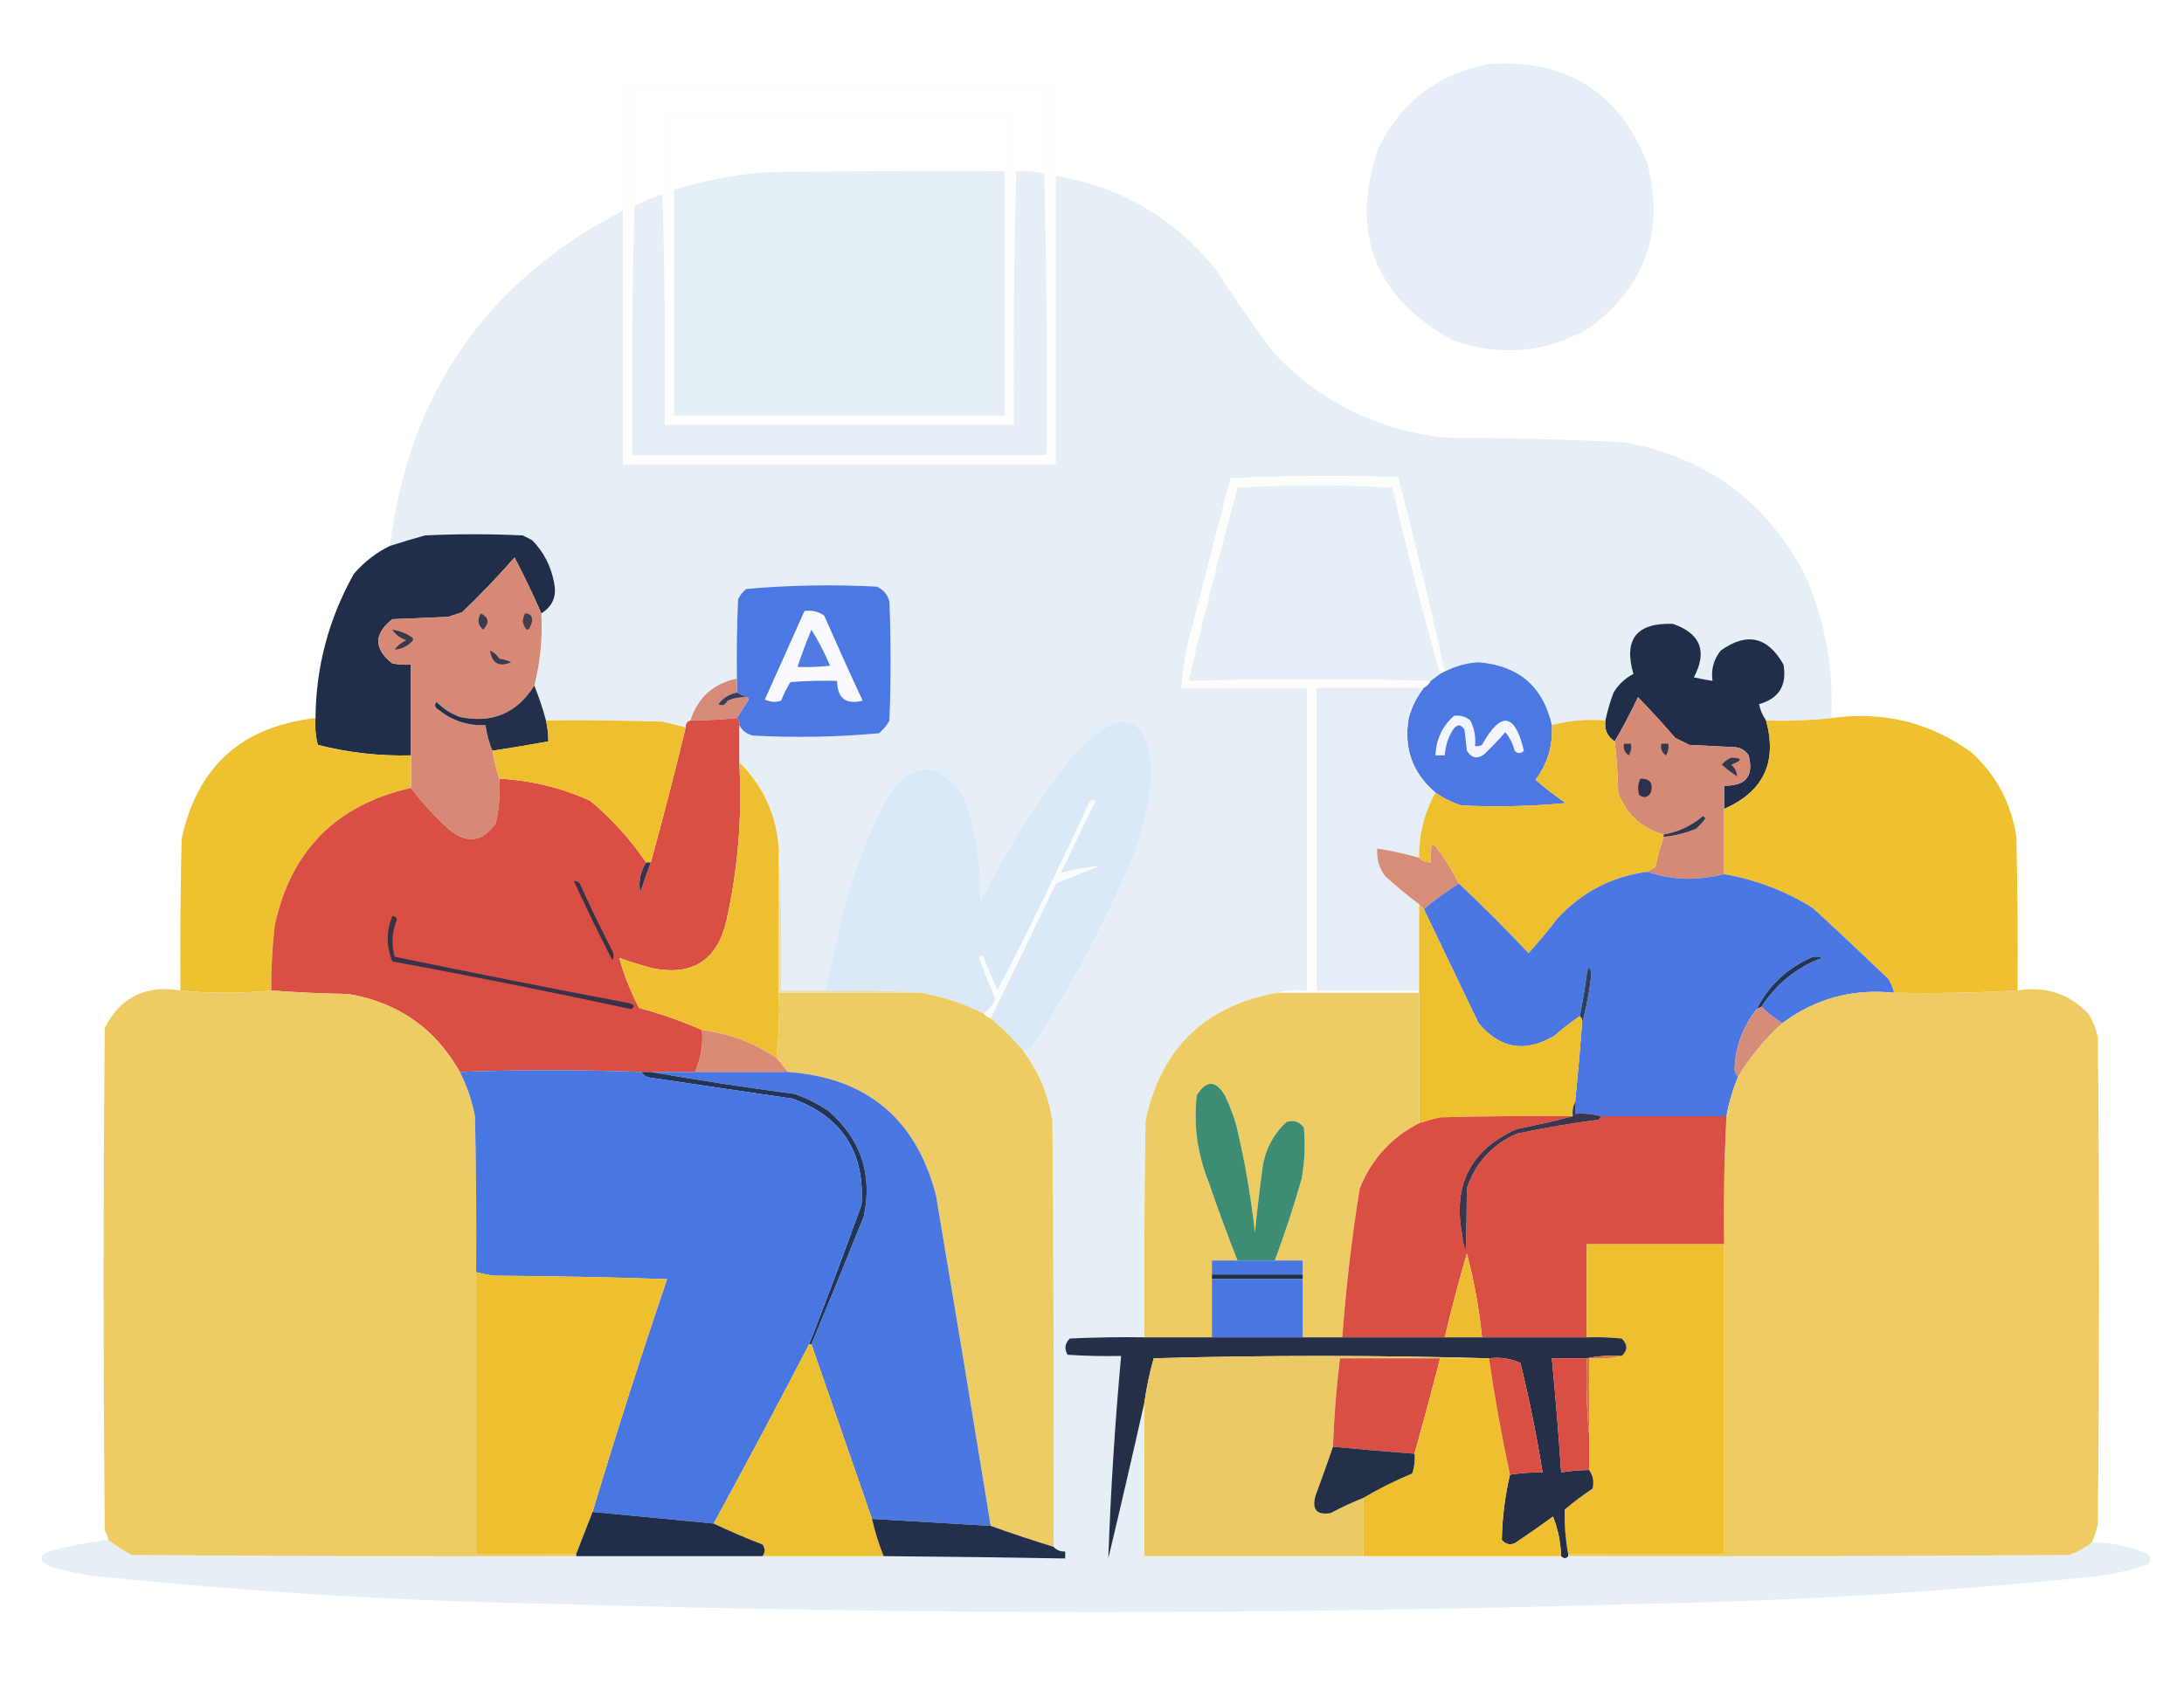 <?xml version="1.0" encoding="UTF-8"?>
<!DOCTYPE svg PUBLIC "-//W3C//DTD SVG 1.1//EN" "http://www.w3.org/Graphics/SVG/1.1/DTD/svg11.dtd">
<svg xmlns="http://www.w3.org/2000/svg" version="1.1" width="938px" height="732px" style="shape-rendering:geometricPrecision; text-rendering:geometricPrecision; image-rendering:optimizeQuality; fill-rule:evenodd; clip-rule:evenodd" xmlns:xlink="http://www.w3.org/1999/xlink">
<g><path style="opacity:0.981" fill="#e6eff7" d="M 639.5,27.5 C 672.685,25.241 695.352,39.408 707.5,70C 715.042,99.379 706.709,123.045 682.5,141C 663.669,151.692 644.002,153.358 623.5,146C 590.173,127.368 579.673,99.868 592,63.5C 601.909,43.634 617.742,31.634 639.5,27.5 Z"/></g>
<g><path style="opacity:0.967" fill="#fefefe" d="M 453.5,75.5 C 453.5,116.833 453.5,158.167 453.5,199.5C 391.5,199.5 329.5,199.5 267.5,199.5C 267.5,163.167 267.5,126.833 267.5,90.5C 267.5,72.5 267.5,54.5 267.5,36.5C 329.5,36.5 391.5,36.5 453.5,36.5C 453.5,49.5 453.5,62.5 453.5,75.5 Z M 448.5,74.5 C 444.6,73.57 440.6,73.237 436.5,73.5C 436.5,64.833 436.5,56.167 436.5,47.5C 385.833,47.5 335.167,47.5 284.5,47.5C 284.5,59.5 284.5,71.5 284.5,83.5C 280.338,84.776 276.338,86.443 272.5,88.5C 272.5,72.5 272.5,56.5 272.5,40.5C 331.167,40.5 389.833,40.5 448.5,40.5C 448.5,51.833 448.5,63.167 448.5,74.5 Z M 431.5,73.5 C 396.832,73.333 362.165,73.5 327.5,74C 314.577,75.285 301.91,77.785 289.5,81.5C 289.5,71.5 289.5,61.5 289.5,51.5C 336.833,51.5 384.167,51.5 431.5,51.5C 431.5,58.833 431.5,66.167 431.5,73.5 Z"/></g>
<g><path style="opacity:0.971" fill="#fefefe" d="M 436.5,73.5 C 435.502,109.663 435.168,145.996 435.5,182.5C 385.5,182.5 335.5,182.5 285.5,182.5C 285.832,149.329 285.498,116.329 284.5,83.5C 284.5,71.5 284.5,59.5 284.5,47.5C 335.167,47.5 385.833,47.5 436.5,47.5C 436.5,56.167 436.5,64.833 436.5,73.5 Z M 431.5,73.5 C 396.832,73.333 362.165,73.5 327.5,74C 314.577,75.285 301.91,77.785 289.5,81.5C 289.5,71.5 289.5,61.5 289.5,51.5C 336.833,51.5 384.167,51.5 431.5,51.5C 431.5,58.833 431.5,66.167 431.5,73.5 Z"/></g>
<g><path style="opacity:0.998" fill="#e5eff6" d="M 431.5,73.5 C 431.5,108.5 431.5,143.5 431.5,178.5C 384.167,178.5 336.833,178.5 289.5,178.5C 289.5,146.167 289.5,113.833 289.5,81.5C 301.91,77.785 314.577,75.285 327.5,74C 362.165,73.5 396.832,73.333 431.5,73.5 Z"/></g>
<g><path style="opacity:0.997" fill="#e6eff7" d="M 436.5,73.5 C 440.6,73.237 444.6,73.57 448.5,74.5C 449.499,114.663 449.832,154.997 449.5,195.5C 390.167,195.5 330.833,195.5 271.5,195.5C 271.168,159.663 271.502,123.996 272.5,88.5C 276.338,86.443 280.338,84.776 284.5,83.5C 285.498,116.329 285.832,149.329 285.5,182.5C 335.5,182.5 385.5,182.5 435.5,182.5C 435.168,145.996 435.502,109.663 436.5,73.5 Z"/></g>
<g><path style="opacity:0.992" fill="#e5eef6" d="M 453.5,75.5 C 481.423,80.285 504.256,93.618 522,115.5C 529.944,127.776 538.277,139.776 547,151.5C 566.933,172.55 591.433,184.716 620.5,188C 646.198,188.067 671.865,188.734 697.5,190C 732.549,196.267 758.382,215.101 775,246.5C 783.793,266.206 787.626,286.872 786.5,308.5C 777.25,309.472 767.917,309.805 758.5,309.5C 757.011,307.355 756.011,305.022 755.5,302.5C 764.041,300.105 767.541,294.439 766,285.5C 759.189,273.443 750.189,271.443 739,279.5C 735.979,283.29 734.812,287.623 735.5,292.5C 732.834,292.067 730.168,291.567 727.5,291C 733.402,279.809 730.402,272.142 718.5,268C 702.899,267.427 697.232,274.594 701.5,289.5C 697.957,291.365 695.124,294.032 693,297.5C 691.523,301.43 690.356,305.43 689.5,309.5C 681.427,308.868 673.76,309.535 666.5,311.5C 662.735,294.916 652.235,285.916 635,284.5C 629.854,284.827 625.021,286.161 620.5,288.5C 614.316,260.571 607.649,232.738 600.5,205C 576.493,204.167 552.493,204.334 528.5,205.5C 522.94,226.796 517.44,248.129 512,269.5C 509.54,278.007 508.04,286.673 507.5,295.5C 525.5,295.5 543.5,295.5 561.5,295.5C 561.5,338.833 561.5,382.167 561.5,425.5C 556.968,425.182 552.634,425.515 548.5,426.5C 517.386,432.113 498.552,450.447 492,481.5C 491.5,512.498 491.333,543.498 491.5,574.5C 480.828,574.333 470.161,574.5 459.5,575C 457.352,577.075 457.018,579.408 458.5,582C 466.159,582.5 473.826,582.666 481.5,582.5C 478.851,611.466 477.018,640.466 476,669.5C 481.355,647.09 486.521,624.757 491.5,602.5C 491.5,624.5 491.5,646.5 491.5,668.5C 522.833,668.5 554.167,668.5 585.5,668.5C 613.833,668.5 642.167,668.5 670.5,668.5C 671.652,669.625 672.652,669.625 673.5,668.5C 745.167,668.667 816.834,668.5 888.5,668C 892.229,666.745 895.562,664.912 898.5,662.5C 906.824,662.665 914.824,664.331 922.5,667.5C 923.747,669.006 923.747,670.506 922.5,672C 915.684,674.43 908.684,676.097 901.5,677C 836.015,683.824 770.348,687.824 704.5,689C 548.833,693.667 393.167,693.667 237.5,689C 171.652,687.824 105.985,683.824 40.5,677C 34.048,676.203 27.715,674.869 21.5,673C 16.087,670.111 16.42,667.778 22.5,666C 30.414,663.959 38.414,662.459 46.5,661.5C 49.569,663.881 52.903,666.048 56.5,668C 120.166,668.5 183.832,668.667 247.5,668.5C 274.167,668.5 300.833,668.5 327.5,668.5C 344.833,668.5 362.167,668.5 379.5,668.5C 405.502,668.709 431.502,669.043 457.5,669.5C 457.5,668.5 457.5,667.5 457.5,666.5C 455.447,666.598 453.78,665.931 452.5,664.5C 452.667,603.499 452.5,542.499 452,481.5C 450.279,470.402 446.112,460.402 439.5,451.5C 441.592,451.439 443.092,450.439 444,448.5C 460.336,423.499 474.336,397.166 486,369.5C 490.805,357.78 493.638,345.614 494.5,333C 494.57,327.684 493.737,322.517 492,317.5C 489.221,310.951 484.388,308.784 477.5,311C 470.792,314.702 464.959,319.535 460,325.5C 444.999,344.818 431.999,365.485 421,387.5C 421.576,372.001 419.243,357.001 414,342.5C 403.102,326.519 392.102,326.519 381,342.5C 371.437,360.851 364.437,380.184 360,400.5C 358.227,408.866 356.394,417.199 354.5,425.5C 348.167,425.5 341.833,425.5 335.5,425.5C 335.83,405.326 335.497,385.326 334.5,365.5C 333.696,350.566 328.029,337.899 317.5,327.5C 317.5,322.167 317.5,316.833 317.5,311.5C 318.746,313.901 320.746,315.401 323.5,316C 341.591,316.973 359.591,316.639 377.5,315C 379.378,313.457 380.878,311.624 382,309.5C 382.667,292.5 382.667,275.5 382,258.5C 381.214,255.417 379.381,253.251 376.5,252C 357.743,251.026 339.076,251.36 320.5,253C 318.951,254.214 317.785,255.714 317,257.5C 316.5,268.828 316.333,280.162 316.5,291.5C 306.341,293.66 299.675,299.66 296.5,309.5C 295.094,309.973 294.427,310.973 294.5,312.5C 291.185,311.671 287.852,310.838 284.5,310C 267.837,309.5 251.17,309.333 234.5,309.5C 233.12,304.405 231.453,299.405 229.5,294.5C 232.071,284.35 233.071,274.016 232.5,263.5C 237.337,260.502 239.17,256.169 238,250.5C 236.718,243.287 233.551,237.12 228.5,232C 227.167,231.333 225.833,230.667 224.5,230C 210.5,229.333 196.5,229.333 182.5,230C 177.441,231.41 172.441,232.91 167.5,234.5C 175.681,168.737 209.014,120.737 267.5,90.5C 267.5,126.833 267.5,163.167 267.5,199.5C 329.5,199.5 391.5,199.5 453.5,199.5C 453.5,158.167 453.5,116.833 453.5,75.5 Z"/></g>
<g><path style="opacity:1" fill="#fdfdfc" d="M 620.5,288.5 C 619.833,288.833 619.167,289.167 618.5,289.5C 611.085,263.177 604.251,236.51 598,209.5C 575.899,208.174 553.732,208.174 531.5,209.5C 524.032,237.037 517.032,264.703 510.5,292.5C 545.332,291.515 579.999,291.515 614.5,292.5C 613.833,293.833 612.833,294.833 611.5,295.5C 596.167,295.5 580.833,295.5 565.5,295.5C 565.5,338.833 565.5,382.167 565.5,425.5C 580.167,425.5 594.833,425.5 609.5,425.5C 609.5,425.833 609.5,426.167 609.5,426.5C 589.167,426.5 568.833,426.5 548.5,426.5C 552.634,425.515 556.968,425.182 561.5,425.5C 561.5,382.167 561.5,338.833 561.5,295.5C 543.5,295.5 525.5,295.5 507.5,295.5C 508.04,286.673 509.54,278.007 512,269.5C 517.44,248.129 522.94,226.796 528.5,205.5C 552.493,204.334 576.493,204.167 600.5,205C 607.649,232.738 614.316,260.571 620.5,288.5 Z"/></g>
<g><path style="opacity:1" fill="#e6eff7" d="M 618.5,289.5 C 617.205,290.488 615.872,291.488 614.5,292.5C 579.999,291.515 545.332,291.515 510.5,292.5C 517.032,264.703 524.032,237.037 531.5,209.5C 553.732,208.174 575.899,208.174 598,209.5C 604.251,236.51 611.085,263.177 618.5,289.5 Z"/></g>
<g><path style="opacity:0.99" fill="#202d48" d="M 232.5,263.5 C 228.97,255.439 225.136,247.439 221,239.5C 213.809,247.689 206.309,255.523 198.5,263C 196.5,263.667 194.5,264.333 192.5,265C 184.5,265.333 176.5,265.667 168.5,266C 160.5,272.333 160.5,278.667 168.5,285C 171.146,285.497 173.813,285.664 176.5,285.5C 176.5,298.5 176.5,311.5 176.5,324.5C 162.954,324.853 149.621,323.353 136.5,320C 135.54,316.27 135.207,312.437 135.5,308.5C 135.699,286.368 141.199,265.701 152,246.5C 156.384,241.403 161.551,237.403 167.5,234.5C 172.441,232.91 177.441,231.41 182.5,230C 196.5,229.333 210.5,229.333 224.5,230C 225.833,230.667 227.167,231.333 228.5,232C 233.551,237.12 236.718,243.287 238,250.5C 239.17,256.169 237.337,260.502 232.5,263.5 Z"/></g>
<g><path style="opacity:1" fill="#d68a75" d="M 232.5,263.5 C 233.071,274.016 232.071,284.35 229.5,294.5C 222.011,306.408 211.344,310.908 197.5,308C 193.655,306.58 190.322,304.413 187.5,301.5C 186.406,302.868 186.74,304.035 188.5,305C 194.357,309.675 201.024,311.841 208.5,311.5C 209.055,315.397 210.055,319.063 211.5,322.5C 212.188,326.584 213.188,330.584 214.5,334.5C 214.87,340.925 214.37,347.258 213,353.5C 207.256,361.89 200.422,362.724 192.5,356C 186.648,350.648 181.315,344.815 176.5,338.5C 176.5,333.833 176.5,329.167 176.5,324.5C 176.5,311.5 176.5,298.5 176.5,285.5C 173.813,285.664 171.146,285.497 168.5,285C 160.5,278.667 160.5,272.333 168.5,266C 176.5,265.667 184.5,265.333 192.5,265C 194.5,264.333 196.5,263.667 198.5,263C 206.309,255.523 213.809,247.689 221,239.5C 225.136,247.439 228.97,255.439 232.5,263.5 Z"/></g>
<g><path style="opacity:1" fill="#4b78e2" d="M 317.5,311.5 C 317.737,310.209 317.404,309.209 316.5,308.5C 318.113,305.868 319.78,303.202 321.5,300.5C 321.376,299.893 321.043,299.56 320.5,299.5C 319.167,298.833 317.833,298.167 316.5,297.5C 316.5,295.5 316.5,293.5 316.5,291.5C 316.333,280.162 316.5,268.828 317,257.5C 317.785,255.714 318.951,254.214 320.5,253C 339.076,251.36 357.743,251.026 376.5,252C 379.381,253.251 381.214,255.417 382,258.5C 382.667,275.5 382.667,292.5 382,309.5C 380.878,311.624 379.378,313.457 377.5,315C 359.591,316.639 341.591,316.973 323.5,316C 320.746,315.401 318.746,313.901 317.5,311.5 Z"/></g>
<g><path style="opacity:1" fill="#f9fafe" d="M 345.5,262.5 C 348.711,262.012 351.544,262.679 354,264.5C 359.371,276.741 364.871,288.908 370.5,301C 363.315,302.835 359.648,300.001 359.5,292.5C 352.825,292.334 346.158,292.5 339.5,293C 337.895,295.543 336.562,298.209 335.5,301C 333.098,301.814 330.765,301.647 328.5,300.5C 334.173,287.804 339.84,275.137 345.5,262.5 Z"/></g>
<g><path style="opacity:1" fill="#3a3b4f" d="M 206.5,263.5 C 209.965,265.264 210.299,267.597 207.5,270.5C 205.239,268.516 204.906,266.183 206.5,263.5 Z"/></g>
<g><path style="opacity:1" fill="#403e50" d="M 225.5,263.5 C 227.722,263.559 228.722,264.725 228.5,267C 227.167,271.667 225.833,271.667 224.5,267C 224.648,265.744 224.982,264.577 225.5,263.5 Z"/></g>
<g><path style="opacity:1" fill="#212e49" d="M 758.5,309.5 C 763.424,327.414 757.424,340.081 740.5,347.5C 740.5,344.167 740.5,340.833 740.5,337.5C 749.817,337.694 753.317,333.36 751,324.5C 749.681,322.513 747.848,321.346 745.5,321C 738.833,320.667 732.167,320.333 725.5,320C 723.5,319 721.5,318 719.5,317C 714.323,310.991 708.989,305.158 703.5,299.5C 700.392,306.053 697.059,312.386 693.5,318.5C 690.294,316.416 688.961,313.416 689.5,309.5C 690.356,305.43 691.523,301.43 693,297.5C 695.124,294.032 697.957,291.365 701.5,289.5C 697.232,274.594 702.899,267.427 718.5,268C 730.402,272.142 733.402,279.809 727.5,291C 730.168,291.567 732.834,292.067 735.5,292.5C 734.812,287.623 735.979,283.29 739,279.5C 750.189,271.443 759.189,273.443 766,285.5C 767.541,294.439 764.041,300.105 755.5,302.5C 756.011,305.022 757.011,307.355 758.5,309.5 Z"/></g>
<g><path style="opacity:1" fill="#507be2" d="M 348.5,270.5 C 351.52,275.37 354.187,280.537 356.5,286C 351.845,286.499 347.179,286.666 342.5,286.5C 344.301,281.096 346.301,275.763 348.5,270.5 Z"/></g>
<g><path style="opacity:1" fill="#37394e" d="M 168.5,270.5 C 171.354,270.924 174.021,271.924 176.5,273.5C 177.521,274.002 177.688,274.668 177,275.5C 174.843,277.718 172.343,278.885 169.5,279C 170.878,277.287 172.545,275.953 174.5,275C 171.907,274.114 169.907,272.614 168.5,270.5 Z"/></g>
<g><path style="opacity:1" fill="#393b4f" d="M 210.5,279.5 C 212.134,280.207 213.468,281.373 214.5,283C 216.256,283.202 217.922,283.702 219.5,284.5C 214.327,286.651 211.327,284.984 210.5,279.5 Z"/></g>
<g><path style="opacity:1" fill="#4b78e1" d="M 666.5,311.5 C 666.993,320.219 664.66,328.052 659.5,335C 663.653,338.575 667.986,341.909 672.5,345C 657.522,346.395 642.522,346.728 627.5,346C 623.528,344.681 619.861,342.847 616.5,340.5C 606.649,332.12 602.815,321.454 605,308.5C 606.322,303.672 608.489,299.338 611.5,295.5C 612.833,294.833 613.833,293.833 614.5,292.5C 615.872,291.488 617.205,290.488 618.5,289.5C 619.167,289.167 619.833,288.833 620.5,288.5C 625.021,286.161 629.854,284.827 635,284.5C 652.235,285.916 662.735,294.916 666.5,311.5 Z"/></g>
<g><path style="opacity:1" fill="#d68b78" d="M 316.5,291.5 C 316.5,293.5 316.5,295.5 316.5,297.5C 313.18,298.158 310.513,299.825 308.5,302.5C 310.123,303.476 311.457,302.976 312.5,301C 315.063,299.921 317.729,299.421 320.5,299.5C 321.043,299.56 321.376,299.893 321.5,300.5C 319.78,303.202 318.113,305.868 316.5,308.5C 309.852,309.139 303.186,309.473 296.5,309.5C 299.675,299.66 306.341,293.66 316.5,291.5 Z"/></g>
<g><path style="opacity:1" fill="#243049" d="M 229.5,294.5 C 231.453,299.405 233.12,304.405 234.5,309.5C 235.159,312.455 235.492,315.455 235.5,318.5C 227.516,319.964 219.516,321.297 211.5,322.5C 210.055,319.063 209.055,315.397 208.5,311.5C 201.024,311.841 194.357,309.675 188.5,305C 186.74,304.035 186.406,302.868 187.5,301.5C 190.322,304.413 193.655,306.58 197.5,308C 211.344,310.908 222.011,306.408 229.5,294.5 Z"/></g>
<g><path style="opacity:1" fill="#e5eef6" d="M 611.5,295.5 C 608.489,299.338 606.322,303.672 605,308.5C 602.815,321.454 606.649,332.12 616.5,340.5C 611.714,349.197 609.381,358.53 609.5,368.5C 603.627,366.791 597.627,365.458 591.5,364.5C 591.156,368.966 592.323,372.966 595,376.5C 599.707,380.712 604.54,384.712 609.5,388.5C 609.5,400.833 609.5,413.167 609.5,425.5C 594.833,425.5 580.167,425.5 565.5,425.5C 565.5,382.167 565.5,338.833 565.5,295.5C 580.833,295.5 596.167,295.5 611.5,295.5 Z"/></g>
<g><path style="opacity:1" fill="#383d55" d="M 316.5,297.5 C 317.833,298.167 319.167,298.833 320.5,299.5C 317.729,299.421 315.063,299.921 312.5,301C 311.457,302.976 310.123,303.476 308.5,302.5C 310.513,299.825 313.18,298.158 316.5,297.5 Z"/></g>
<g><path style="opacity:1" fill="#d58a75" d="M 740.5,347.5 C 740.5,356.833 740.5,366.167 740.5,375.5C 735.268,376.816 729.935,377.482 724.5,377.5C 718.638,377.391 712.972,376.391 707.5,374.5C 708.531,373.751 709.698,373.085 711,372.5C 711.867,368.068 713.034,363.735 714.5,359.5C 719.327,359.059 723.993,357.893 728.5,356C 730.019,354.649 731.352,353.149 732.5,351.5C 732.167,351.167 731.833,350.833 731.5,350.5C 726.469,354.722 720.803,357.389 714.5,358.5C 704.992,355.827 698.492,349.827 695,340.5C 694.799,333.088 694.299,325.754 693.5,318.5C 697.059,312.386 700.392,306.053 703.5,299.5C 708.989,305.158 714.323,310.991 719.5,317C 721.5,318 723.5,319 725.5,320C 732.167,320.333 738.833,320.667 745.5,321C 747.848,321.346 749.681,322.513 751,324.5C 753.317,333.36 749.817,337.694 740.5,337.5C 740.5,340.833 740.5,344.167 740.5,347.5 Z"/></g>
<g><path style="opacity:0.986" fill="#eec02f" d="M 135.5,308.5 C 135.207,312.437 135.54,316.27 136.5,320C 149.621,323.353 162.954,324.853 176.5,324.5C 176.5,329.167 176.5,333.833 176.5,338.5C 144.446,345.72 124.946,365.387 118,397.5C 116.933,406.804 116.433,416.138 116.5,425.5C 103.402,426.821 90.402,426.821 77.5,425.5C 77.333,403.831 77.5,382.164 78,360.5C 84.628,329.374 103.795,312.041 135.5,308.5 Z"/></g>
<g><path style="opacity:1" fill="#da4f44" d="M 316.5,308.5 C 317.404,309.209 317.737,310.209 317.5,311.5C 317.5,316.833 317.5,322.167 317.5,327.5C 318.832,350.453 316.999,373.12 312,395.5C 308.049,412.458 297.549,419.291 280.5,416C 275.568,414.727 270.735,413.227 266,411.5C 268.02,418.877 270.854,426.043 274.5,433C 283.781,435.482 292.781,438.649 301.5,442.5C 302.051,448.805 301.051,454.805 298.5,460.5C 292.167,460.5 285.833,460.5 279.5,460.5C 278.167,460.5 276.833,460.5 275.5,460.5C 249.335,459.513 223.335,459.513 197.5,460.5C 186.922,441.783 170.922,430.616 149.5,427C 138.326,426.83 127.326,426.33 116.5,425.5C 116.433,416.138 116.933,406.804 118,397.5C 124.946,365.387 144.446,345.72 176.5,338.5C 181.315,344.815 186.648,350.648 192.5,356C 200.422,362.724 207.256,361.89 213,353.5C 214.37,347.258 214.87,340.925 214.5,334.5C 228.128,335.229 241.128,338.396 253.5,344C 262.774,351.743 270.774,360.577 277.5,370.5C 274.953,374.488 274.12,378.821 275,383.5C 276.405,379.117 277.905,374.783 279.5,370.5C 284.783,351.372 289.783,332.038 294.5,312.5C 294.427,310.973 295.094,309.973 296.5,309.5C 303.186,309.473 309.852,309.139 316.5,308.5 Z"/></g>
<g><path style="opacity:1" fill="#f2f5fd" d="M 624.5,307.5 C 627.157,307.162 629.49,307.829 631.5,309.5C 633.224,312.95 633.891,316.617 633.5,320.5C 634.552,320.649 635.552,320.483 636.5,320C 644.626,305.364 650.626,306.198 654.5,322.5C 653.167,323.833 651.833,323.833 650.5,322.5C 649.722,319.461 648.388,316.794 646.5,314.5C 643.711,317.791 640.711,320.958 637.5,324C 634.49,326.222 631.99,325.722 630,322.5C 629.667,319.5 629.333,316.5 629,313.5C 627.451,310.997 625.784,310.997 624,313.5C 621.924,316.893 620.758,320.56 620.5,324.5C 619.167,324.5 617.833,324.5 616.5,324.5C 616.79,317.592 619.456,311.925 624.5,307.5 Z"/></g>
<g><path style="opacity:0.992" fill="#eec02f" d="M 786.5,308.5 C 808.567,305.378 828.567,310.211 846.5,323C 857.322,332.809 863.822,344.975 866,359.5C 866.5,381.497 866.667,403.497 866.5,425.5C 849.008,426.497 831.341,426.83 813.5,426.5C 812.955,424.407 812.122,422.407 811,420.5C 800.262,410.217 789.429,400.051 778.5,390C 766.777,382.734 754.11,377.901 740.5,375.5C 740.5,366.167 740.5,356.833 740.5,347.5C 757.424,340.081 763.424,327.414 758.5,309.5C 767.917,309.805 777.25,309.472 786.5,308.5 Z"/></g>
<g><path style="opacity:1" fill="#eebf2f" d="M 234.5,309.5 C 251.17,309.333 267.837,309.5 284.5,310C 287.852,310.838 291.185,311.671 294.5,312.5C 289.783,332.038 284.783,351.372 279.5,370.5C 278.833,370.5 278.167,370.5 277.5,370.5C 270.774,360.577 262.774,351.743 253.5,344C 241.128,338.396 228.128,335.229 214.5,334.5C 213.188,330.584 212.188,326.584 211.5,322.5C 219.516,321.297 227.516,319.964 235.5,318.5C 235.492,315.455 235.159,312.455 234.5,309.5 Z"/></g>
<g><path style="opacity:1" fill="#eec030" d="M 689.5,309.5 C 688.961,313.416 690.294,316.416 693.5,318.5C 694.299,325.754 694.799,333.088 695,340.5C 698.492,349.827 704.992,355.827 714.5,358.5C 714.5,358.833 714.5,359.167 714.5,359.5C 713.034,363.735 711.867,368.068 711,372.5C 709.698,373.085 708.531,373.751 707.5,374.5C 692.25,376.541 679.417,383.208 669,394.5C 665.022,399.646 660.855,404.646 656.5,409.5C 646.812,399.146 636.812,389.146 626.5,379.5C 623.678,373.858 620.345,368.525 616.5,363.5C 615.914,363.291 615.414,362.957 615,362.5C 614.503,365.146 614.336,367.813 614.5,370.5C 612.447,370.598 610.78,369.931 609.5,368.5C 609.381,358.53 611.714,349.197 616.5,340.5C 619.861,342.847 623.528,344.681 627.5,346C 642.522,346.728 657.522,346.395 672.5,345C 667.986,341.909 663.653,338.575 659.5,335C 664.66,328.052 666.993,320.219 666.5,311.5C 673.76,309.535 681.427,308.868 689.5,309.5 Z"/></g>
<g><path style="opacity:1" fill="#dae9f7" d="M 439.5,451.5 C 435.264,446.386 430.597,441.719 425.5,437.5C 434.82,418.193 444.153,398.86 453.5,379.5C 459.775,376.848 466.109,374.348 472.5,372C 466.743,372.589 461.076,373.589 455.5,375C 460.5,364.667 465.5,354.333 470.5,344C 469.551,343.383 468.718,343.549 468,344.5C 455.362,371.776 442.195,398.776 428.5,425.5C 426.308,420.925 424.308,416.258 422.5,411.5C 421.833,410.167 421.167,410.167 420.5,411.5C 422.704,417.405 425.037,423.238 427.5,429C 426.397,431.757 424.731,433.924 422.5,435.5C 414.016,431.116 405.016,428.116 395.5,426.5C 382.01,425.504 368.344,425.171 354.5,425.5C 356.394,417.199 358.227,408.866 360,400.5C 364.437,380.184 371.437,360.851 381,342.5C 392.102,326.519 403.102,326.519 414,342.5C 419.243,357.001 421.576,372.001 421,387.5C 431.999,365.485 444.999,344.818 460,325.5C 464.959,319.535 470.792,314.702 477.5,311C 484.388,308.784 489.221,310.951 492,317.5C 493.737,322.517 494.57,327.684 494.5,333C 493.638,345.614 490.805,357.78 486,369.5C 474.336,397.166 460.336,423.499 444,448.5C 443.092,450.439 441.592,451.439 439.5,451.5 Z"/></g>
<g><path style="opacity:1" fill="#36394e" d="M 697.5,319.5 C 698.5,319.5 699.5,319.5 700.5,319.5C 700.785,321.288 700.452,322.955 699.5,324.5C 697.783,323.332 697.116,321.665 697.5,319.5 Z"/></g>
<g><path style="opacity:1" fill="#35394e" d="M 713.5,319.5 C 714.5,319.5 715.5,319.5 716.5,319.5C 716.785,321.288 716.452,322.955 715.5,324.5C 713.783,323.332 713.116,321.665 713.5,319.5 Z"/></g>
<g><path style="opacity:1" fill="#eebf30" d="M 317.5,327.5 C 328.029,337.899 333.696,350.566 334.5,365.5C 334.5,385.833 334.5,406.167 334.5,426.5C 334.827,436.015 334.494,445.348 333.5,454.5C 323.865,447.952 313.198,443.952 301.5,442.5C 292.781,438.649 283.781,435.482 274.5,433C 270.854,426.043 268.02,418.877 266,411.5C 270.735,413.227 275.568,414.727 280.5,416C 297.549,419.291 308.049,412.458 312,395.5C 316.999,373.12 318.832,350.453 317.5,327.5 Z"/></g>
<g><path style="opacity:1" fill="#33384d" d="M 743.5,325.5 C 748.492,325.579 748.492,326.579 743.5,328.5C 745.139,329.916 745.973,331.583 746,333.5C 743.743,331.954 741.576,330.288 739.5,328.5C 740.624,327.141 741.958,326.141 743.5,325.5 Z"/></g>
<g><path style="opacity:1" fill="#2c324b" d="M 704.5,334.5 C 708.648,334.453 710.148,336.453 709,340.5C 707.688,342.658 706.022,342.991 704,341.5C 703.297,339.071 703.463,336.738 704.5,334.5 Z"/></g>
<g><path style="opacity:1" fill="#fafcfd" d="M 425.5,437.5 C 424.29,437.068 423.29,436.401 422.5,435.5C 424.731,433.924 426.397,431.757 427.5,429C 425.037,423.238 422.704,417.405 420.5,411.5C 421.167,410.167 421.833,410.167 422.5,411.5C 424.308,416.258 426.308,420.925 428.5,425.5C 442.195,398.776 455.362,371.776 468,344.5C 468.718,343.549 469.551,343.383 470.5,344C 465.5,354.333 460.5,364.667 455.5,375C 461.076,373.589 466.743,372.589 472.5,372C 466.109,374.348 459.775,376.848 453.5,379.5C 444.153,398.86 434.82,418.193 425.5,437.5 Z"/></g>
<g><path style="opacity:1" fill="#32374d" d="M 714.5,359.5 C 714.5,359.167 714.5,358.833 714.5,358.5C 720.803,357.389 726.469,354.722 731.5,350.5C 731.833,350.833 732.167,351.167 732.5,351.5C 731.352,353.149 730.019,354.649 728.5,356C 723.993,357.893 719.327,359.059 714.5,359.5 Z"/></g>
<g><path style="opacity:1" fill="#d78d78" d="M 626.5,379.5 C 621.284,382.934 616.284,386.601 611.5,390.5C 610.833,389.833 610.167,389.167 609.5,388.5C 604.54,384.712 599.707,380.712 595,376.5C 592.323,372.966 591.156,368.966 591.5,364.5C 597.627,365.458 603.627,366.791 609.5,368.5C 610.78,369.931 612.447,370.598 614.5,370.5C 614.336,367.813 614.503,365.146 615,362.5C 615.414,362.957 615.914,363.291 616.5,363.5C 620.345,368.525 623.678,373.858 626.5,379.5 Z"/></g>
<g><path style="opacity:1" fill="#373248" d="M 277.5,370.5 C 278.167,370.5 278.833,370.5 279.5,370.5C 277.905,374.783 276.405,379.117 275,383.5C 274.12,378.821 274.953,374.488 277.5,370.5 Z"/></g>
<g><path style="opacity:1" fill="#4a77e1" d="M 707.5,374.5 C 712.972,376.391 718.638,377.391 724.5,377.5C 729.935,377.482 735.268,376.816 740.5,375.5C 754.11,377.901 766.777,382.734 778.5,390C 789.429,400.051 800.262,410.217 811,420.5C 812.122,422.407 812.955,424.407 813.5,426.5C 795.726,424.609 779.726,428.942 765.5,439.5C 762.19,437.518 759.19,435.185 756.5,432.5C 762.857,422.653 771.524,415.653 782.5,411.5C 780.534,410.628 778.534,410.795 776.5,412C 766.683,416.72 759.35,423.887 754.5,433.5C 748.451,441.148 745.285,449.815 745,459.5C 745.232,460.737 745.732,461.737 746.5,462.5C 744.23,467.979 742.563,473.645 741.5,479.5C 723.5,479.5 705.5,479.5 687.5,479.5C 684.038,478.518 680.371,478.185 676.5,478.5C 676.5,476.833 676.5,475.167 676.5,473.5C 677.62,462.184 678.62,450.85 679.5,439.5C 681.423,432.581 682.756,425.415 683.5,418C 682.684,414.805 682.017,414.972 681.5,418.5C 680.681,424.577 679.681,430.577 678.5,436.5C 674.709,439.118 671.043,441.951 667.5,445C 655.031,452.374 644.198,450.54 635,439.5C 627.153,423.14 619.32,406.807 611.5,390.5C 616.284,386.601 621.284,382.934 626.5,379.5C 636.812,389.146 646.812,399.146 656.5,409.5C 660.855,404.646 665.022,399.646 669,394.5C 679.417,383.208 692.25,376.541 707.5,374.5 Z"/></g>
<g><path style="opacity:1" fill="#363248" d="M 246.5,378.5 C 247.496,378.414 248.329,378.748 249,379.5C 253.394,389.289 258.061,398.955 263,408.5C 263.667,409.833 263.667,411.167 263,412.5C 257.232,401.298 251.732,389.965 246.5,378.5 Z"/></g>
<g><path style="opacity:1" fill="#edc030" d="M 609.5,388.5 C 610.167,389.167 610.833,389.833 611.5,390.5C 619.32,406.807 627.153,423.14 635,439.5C 644.198,450.54 655.031,452.374 667.5,445C 671.043,441.951 674.709,439.118 678.5,436.5C 679.404,437.209 679.737,438.209 679.5,439.5C 678.62,450.85 677.62,462.184 676.5,473.5C 675.539,475.265 675.205,477.265 675.5,479.5C 656.497,479.333 637.497,479.5 618.5,480C 615.454,480.739 612.454,481.572 609.5,482.5C 609.5,463.833 609.5,445.167 609.5,426.5C 609.5,426.167 609.5,425.833 609.5,425.5C 609.5,413.167 609.5,400.833 609.5,388.5 Z"/></g>
<g><path style="opacity:1" fill="#383248" d="M 168.5,393.5 C 169.497,393.47 170.164,393.97 170.5,395C 168.34,400.244 168.007,405.577 169.5,411C 203.124,417.946 236.79,424.612 270.5,431C 272.645,431.743 272.811,432.576 271,433.5C 236.938,426.154 202.771,419.321 168.5,413C 165.861,406.501 165.861,400.001 168.5,393.5 Z"/></g>
<g><path style="opacity:1" fill="#233557" d="M 756.5,432.5 C 755.833,432.833 755.167,433.167 754.5,433.5C 759.35,423.887 766.683,416.72 776.5,412C 778.534,410.795 780.534,410.628 782.5,411.5C 771.524,415.653 762.857,422.653 756.5,432.5 Z"/></g>
<g><path style="opacity:0.999" fill="#eecc64" d="M 77.5,425.5 C 90.402,426.821 103.402,426.821 116.5,425.5C 127.326,426.33 138.326,426.83 149.5,427C 170.922,430.616 186.922,441.783 197.5,460.5C 200.542,466.458 202.709,472.791 204,479.5C 204.5,501.831 204.667,524.164 204.5,546.5C 204.5,586.833 204.5,627.167 204.5,667.5C 218.833,667.5 233.167,667.5 247.5,667.5C 247.5,667.833 247.5,668.167 247.5,668.5C 183.832,668.667 120.166,668.5 56.5,668C 52.903,666.048 49.569,663.881 46.5,661.5C 46.291,660.078 45.791,658.745 45,657.5C 44.333,585.5 44.333,513.5 45,441.5C 51.798,428.351 62.632,423.018 77.5,425.5 Z"/></g>
<g><path style="opacity:1" fill="#e7dfb9" d="M 334.5,365.5 C 335.497,385.326 335.83,405.326 335.5,425.5C 341.833,425.5 348.167,425.5 354.5,425.5C 368.344,425.171 382.01,425.504 395.5,426.5C 375.167,426.5 354.833,426.5 334.5,426.5C 334.5,406.167 334.5,385.833 334.5,365.5 Z"/></g>
<g><path style="opacity:0.995" fill="#eecc63" d="M 866.5,425.5 C 878.536,423.527 888.703,426.861 897,435.5C 898.893,438.618 900.226,441.951 901,445.5C 901.667,515.167 901.667,584.833 901,654.5C 900.439,657.279 899.606,659.946 898.5,662.5C 895.562,664.912 892.229,666.745 888.5,668C 816.834,668.5 745.167,668.667 673.5,668.5C 673.5,668.167 673.5,667.833 673.5,667.5C 695.833,667.5 718.167,667.5 740.5,667.5C 740.5,623.167 740.5,578.833 740.5,534.5C 740.193,516.12 740.526,497.787 741.5,479.5C 742.563,473.645 744.23,467.979 746.5,462.5C 751.65,453.872 757.984,446.206 765.5,439.5C 779.726,428.942 795.726,424.609 813.5,426.5C 831.341,426.83 849.008,426.497 866.5,425.5 Z"/></g>
<g><path style="opacity:1" fill="#eecc64" d="M 334.5,426.5 C 354.833,426.5 375.167,426.5 395.5,426.5C 405.016,428.116 414.016,431.116 422.5,435.5C 423.29,436.401 424.29,437.068 425.5,437.5C 430.597,441.719 435.264,446.386 439.5,451.5C 446.112,460.402 450.279,470.402 452,481.5C 452.5,542.499 452.667,603.499 452.5,664.5C 443.437,661.701 434.437,658.701 425.5,655.5C 417.808,608.156 409.974,560.823 402,513.5C 393.474,480.658 372.308,462.991 338.5,460.5C 336.833,458.5 335.167,456.5 333.5,454.5C 334.494,445.348 334.827,436.015 334.5,426.5 Z"/></g>
<g><path style="opacity:1" fill="#eecc64" d="M 548.5,426.5 C 568.833,426.5 589.167,426.5 609.5,426.5C 609.5,445.167 609.5,463.833 609.5,482.5C 597.594,488.584 589.094,497.918 584,510.5C 580.571,531.713 578.071,553.046 576.5,574.5C 570.833,574.5 565.167,574.5 559.5,574.5C 559.5,566.167 559.5,557.833 559.5,549.5C 559.5,548.833 559.5,548.167 559.5,547.5C 559.5,545.5 559.5,543.5 559.5,541.5C 555.5,541.5 551.5,541.5 547.5,541.5C 551.792,530.007 555.625,518.34 559,506.5C 560.353,499.208 560.686,491.875 560,484.5C 558.136,481.793 555.636,480.959 552.5,482C 546.348,487.746 542.848,494.913 542,503.5C 540.82,512.143 539.82,520.81 539,529.5C 537.263,514.01 534.596,498.676 531,483.5C 529.726,479.01 528.059,474.677 526,470.5C 522.095,463.966 518.095,463.966 514,470.5C 512.549,483.247 514.216,495.581 519,507.5C 522.909,518.974 527.075,530.307 531.5,541.5C 527.833,541.5 524.167,541.5 520.5,541.5C 520.5,543.5 520.5,545.5 520.5,547.5C 520.5,548.167 520.5,548.833 520.5,549.5C 520.5,557.833 520.5,566.167 520.5,574.5C 510.833,574.5 501.167,574.5 491.5,574.5C 491.333,543.498 491.5,512.498 492,481.5C 498.552,450.447 517.386,432.113 548.5,426.5 Z"/></g>
<g><path style="opacity:1" fill="#2d3e5e" d="M 679.5,439.5 C 679.737,438.209 679.404,437.209 678.5,436.5C 679.681,430.577 680.681,424.577 681.5,418.5C 682.017,414.972 682.684,414.805 683.5,418C 682.756,425.415 681.423,432.581 679.5,439.5 Z"/></g>
<g><path style="opacity:1" fill="#d58c79" d="M 756.5,432.5 C 759.19,435.185 762.19,437.518 765.5,439.5C 757.984,446.206 751.65,453.872 746.5,462.5C 745.732,461.737 745.232,460.737 745,459.5C 745.285,449.815 748.451,441.148 754.5,433.5C 755.167,433.167 755.833,432.833 756.5,432.5 Z"/></g>
<g><path style="opacity:1" fill="#d88c76" d="M 301.5,442.5 C 313.198,443.952 323.865,447.952 333.5,454.5C 335.167,456.5 336.833,458.5 338.5,460.5C 325.167,460.5 311.833,460.5 298.5,460.5C 301.051,454.805 302.051,448.805 301.5,442.5 Z"/></g>
<g><path style="opacity:1" fill="#4a77e0" d="M 279.5,460.5 C 285.833,460.5 292.167,460.5 298.5,460.5C 311.833,460.5 325.167,460.5 338.5,460.5C 372.308,462.991 393.474,480.658 402,513.5C 409.974,560.823 417.808,608.156 425.5,655.5C 408.492,654.471 391.492,653.471 374.5,652.5C 365.833,627.5 357.167,602.5 348.5,577.5C 356.072,559.307 363.572,540.974 371,522.5C 374.819,504.29 369.652,489.123 355.5,477C 351.112,474.139 346.446,471.806 341.5,470C 320.627,467.234 299.961,464.067 279.5,460.5 Z"/></g>
<g><path style="opacity:1" fill="#3c8d74" d="M 547.5,541.5 C 542.167,541.5 536.833,541.5 531.5,541.5C 527.075,530.307 522.909,518.974 519,507.5C 514.216,495.581 512.549,483.247 514,470.5C 518.095,463.966 522.095,463.966 526,470.5C 528.059,474.677 529.726,479.01 531,483.5C 534.596,498.676 537.263,514.01 539,529.5C 539.82,520.81 540.82,512.143 542,503.5C 542.848,494.913 546.348,487.746 552.5,482C 555.636,480.959 558.136,481.793 560,484.5C 560.686,491.875 560.353,499.208 559,506.5C 555.625,518.34 551.792,530.007 547.5,541.5 Z"/></g>
<g><path style="opacity:1" fill="#da4f44" d="M 675.5,479.5 C 668.85,481.304 660.85,483.138 651.5,485C 631.682,493.799 623.849,508.965 628,530.5C 628.186,532.9 628.686,535.234 629.5,537.5C 629.796,528.532 629.963,519.532 630,510.5C 633.653,499.511 640.82,491.678 651.5,487C 663.08,484.522 674.747,482.522 686.5,481C 687.056,480.617 687.389,480.117 687.5,479.5C 705.5,479.5 723.5,479.5 741.5,479.5C 740.526,497.787 740.193,516.12 740.5,534.5C 720.833,534.5 701.167,534.5 681.5,534.5C 681.5,547.833 681.5,561.167 681.5,574.5C 666.5,574.5 651.5,574.5 636.5,574.5C 635.302,562.343 633.136,550.343 630,538.5C 626.52,550.421 623.353,562.421 620.5,574.5C 605.833,574.5 591.167,574.5 576.5,574.5C 578.071,553.046 580.571,531.713 584,510.5C 589.094,497.918 597.594,488.584 609.5,482.5C 612.454,481.572 615.454,480.739 618.5,480C 637.497,479.5 656.497,479.333 675.5,479.5 Z"/></g>
<g><path style="opacity:1" fill="#3b364c" d="M 676.5,473.5 C 676.5,475.167 676.5,476.833 676.5,478.5C 680.371,478.185 684.038,478.518 687.5,479.5C 687.389,480.117 687.056,480.617 686.5,481C 674.747,482.522 663.08,484.522 651.5,487C 640.82,491.678 633.653,499.511 630,510.5C 629.963,519.532 629.796,528.532 629.5,537.5C 628.686,535.234 628.186,532.9 628,530.5C 623.849,508.965 631.682,493.799 651.5,485C 660.85,483.138 668.85,481.304 675.5,479.5C 675.205,477.265 675.539,475.265 676.5,473.5 Z"/></g>
<g><path style="opacity:1" fill="#233557" d="M 275.5,460.5 C 276.833,460.5 278.167,460.5 279.5,460.5C 299.961,464.067 320.627,467.234 341.5,470C 346.446,471.806 351.112,474.139 355.5,477C 369.652,489.123 374.819,504.29 371,522.5C 363.572,540.974 356.072,559.307 348.5,577.5C 348.167,577.5 347.833,577.5 347.5,577.5C 355.264,557.631 362.764,537.631 370,517.5C 371.453,494.963 361.619,479.796 340.5,472C 320.177,469.001 299.844,466.001 279.5,463C 277.68,462.8 276.347,461.966 275.5,460.5 Z"/></g>
<g><path style="opacity:1" fill="#4977e1" d="M 275.5,460.5 C 276.347,461.966 277.68,462.8 279.5,463C 299.844,466.001 320.177,469.001 340.5,472C 361.619,479.796 371.453,494.963 370,517.5C 362.764,537.631 355.264,557.631 347.5,577.5C 334.072,603.36 320.405,629.027 306.5,654.5C 289.168,652.833 271.834,651.167 254.5,649.5C 264.555,616.001 275.222,582.668 286.5,549.5C 261.507,548.667 236.507,548.167 211.5,548C 209.134,547.56 206.801,547.06 204.5,546.5C 204.667,524.164 204.5,501.831 204,479.5C 202.709,472.791 200.542,466.458 197.5,460.5C 223.335,459.513 249.335,459.513 275.5,460.5 Z"/></g>
<g><path style="opacity:1" fill="#eec02f" d="M 740.5,534.5 C 740.5,578.833 740.5,623.167 740.5,667.5C 718.167,667.5 695.833,667.5 673.5,667.5C 672.372,661.337 671.872,655.003 672,648.5C 675.821,645.257 679.821,642.257 684,639.5C 684.703,636.518 684.203,633.851 682.5,631.5C 682.5,626.5 682.5,621.5 682.5,616.5C 682.5,605.5 682.5,594.5 682.5,583.5C 687.363,583.819 692.03,583.486 696.5,582.5C 699.14,580.121 699.14,577.621 696.5,575C 691.511,574.501 686.511,574.334 681.5,574.5C 681.5,561.167 681.5,547.833 681.5,534.5C 701.167,534.5 720.833,534.5 740.5,534.5 Z"/></g>
<g><path style="opacity:1" fill="#eebc30" d="M 636.5,574.5 C 631.167,574.5 625.833,574.5 620.5,574.5C 623.353,562.421 626.52,550.421 630,538.5C 633.136,550.343 635.302,562.343 636.5,574.5 Z"/></g>
<g><path style="opacity:1" fill="#4977e1" d="M 531.5,541.5 C 536.833,541.5 542.167,541.5 547.5,541.5C 551.5,541.5 555.5,541.5 559.5,541.5C 559.5,543.5 559.5,545.5 559.5,547.5C 546.5,547.5 533.5,547.5 520.5,547.5C 520.5,545.5 520.5,543.5 520.5,541.5C 524.167,541.5 527.833,541.5 531.5,541.5 Z"/></g>
<g><path style="opacity:1" fill="#eec030" d="M 204.5,546.5 C 206.801,547.06 209.134,547.56 211.5,548C 236.507,548.167 261.507,548.667 286.5,549.5C 275.222,582.668 264.555,616.001 254.5,649.5C 252.167,655.5 249.833,661.5 247.5,667.5C 233.167,667.5 218.833,667.5 204.5,667.5C 204.5,627.167 204.5,586.833 204.5,546.5 Z"/></g>
<g><path style="opacity:1" fill="#1f2f49" d="M 520.5,547.5 C 533.5,547.5 546.5,547.5 559.5,547.5C 559.5,548.167 559.5,548.833 559.5,549.5C 546.5,549.5 533.5,549.5 520.5,549.5C 520.5,548.833 520.5,548.167 520.5,547.5 Z"/></g>
<g><path style="opacity:1" fill="#4977e1" d="M 520.5,549.5 C 533.5,549.5 546.5,549.5 559.5,549.5C 559.5,557.833 559.5,566.167 559.5,574.5C 546.5,574.5 533.5,574.5 520.5,574.5C 520.5,566.167 520.5,557.833 520.5,549.5 Z"/></g>
<g><path style="opacity:1" fill="#262f48" d="M 491.5,574.5 C 501.167,574.5 510.833,574.5 520.5,574.5C 533.5,574.5 546.5,574.5 559.5,574.5C 565.167,574.5 570.833,574.5 576.5,574.5C 591.167,574.5 605.833,574.5 620.5,574.5C 625.833,574.5 631.167,574.5 636.5,574.5C 651.5,574.5 666.5,574.5 681.5,574.5C 686.511,574.334 691.511,574.501 696.5,575C 699.14,577.621 699.14,580.121 696.5,582.5C 691.305,582.179 686.305,582.513 681.5,583.5C 676.5,583.5 671.5,583.5 666.5,583.5C 668.074,599.811 669.407,616.144 670.5,632.5C 674.466,631.838 678.466,631.505 682.5,631.5C 684.203,633.851 684.703,636.518 684,639.5C 679.821,642.257 675.821,645.257 672,648.5C 671.872,655.003 672.372,661.337 673.5,667.5C 673.5,667.833 673.5,668.167 673.5,668.5C 672.652,669.625 671.652,669.625 670.5,668.5C 670.283,662.58 669.116,656.913 667,651.5C 661.587,655.457 656.087,659.29 650.5,663C 648.299,663.825 646.466,663.325 645,661.5C 645.181,652.065 646.347,642.732 648.5,633.5C 653.13,632.771 657.797,632.437 662.5,632.5C 659.983,616.736 656.816,601.069 653,585.5C 648.822,583.601 644.322,582.935 639.5,583.5C 639.167,583.5 638.833,583.5 638.5,583.5C 590.998,582.169 543.332,582.169 495.5,583.5C 493.753,589.743 492.419,596.076 491.5,602.5C 486.521,624.757 481.355,647.09 476,669.5C 477.018,640.466 478.851,611.466 481.5,582.5C 473.826,582.666 466.159,582.5 458.5,582C 457.018,579.408 457.352,577.075 459.5,575C 470.161,574.5 480.828,574.333 491.5,574.5 Z"/></g>
<g><path style="opacity:1" fill="#edc031" d="M 347.5,577.5 C 347.833,577.5 348.167,577.5 348.5,577.5C 357.167,602.5 365.833,627.5 374.5,652.5C 375.768,657.97 377.435,663.304 379.5,668.5C 362.167,668.5 344.833,668.5 327.5,668.5C 328.666,666.834 328.666,665.167 327.5,663.5C 320.294,660.724 313.294,657.724 306.5,654.5C 320.405,629.027 334.072,603.36 347.5,577.5 Z"/></g>
<g><path style="opacity:1" fill="#ecca63" d="M 638.5,583.5 C 631.833,583.5 625.167,583.5 618.5,583.5C 604.167,583.5 589.833,583.5 575.5,583.5C 573.949,596.112 572.949,608.779 572.5,621.5C 570.107,628.51 567.607,635.51 565,642.5C 563.332,648.493 565.498,650.993 571.5,650C 576.068,647.548 580.735,645.382 585.5,643.5C 585.5,651.833 585.5,660.167 585.5,668.5C 554.167,668.5 522.833,668.5 491.5,668.5C 491.5,646.5 491.5,624.5 491.5,602.5C 492.419,596.076 493.753,589.743 495.5,583.5C 543.332,582.169 590.998,582.169 638.5,583.5 Z"/></g>
<g><path style="opacity:1" fill="#da4f44" d="M 618.5,583.5 C 614.97,597.293 611.303,610.959 607.5,624.5C 595.829,623.625 584.162,622.625 572.5,621.5C 572.949,608.779 573.949,596.112 575.5,583.5C 589.833,583.5 604.167,583.5 618.5,583.5 Z"/></g>
<g><path style="opacity:1" fill="#eec02f" d="M 618.5,583.5 C 625.167,583.5 631.833,583.5 638.5,583.5C 638.833,583.5 639.167,583.5 639.5,583.5C 641.956,600.393 644.956,617.059 648.5,633.5C 646.347,642.732 645.181,652.065 645,661.5C 646.466,663.325 648.299,663.825 650.5,663C 656.087,659.29 661.587,655.457 667,651.5C 669.116,656.913 670.283,662.58 670.5,668.5C 642.167,668.5 613.833,668.5 585.5,668.5C 585.5,660.167 585.5,651.833 585.5,643.5C 592.142,639.546 599.142,636.046 606.5,633C 607.444,630.281 607.777,627.448 607.5,624.5C 611.303,610.959 614.97,597.293 618.5,583.5 Z"/></g>
<g><path style="opacity:1" fill="#d94f43" d="M 639.5,583.5 C 644.322,582.935 648.822,583.601 653,585.5C 656.816,601.069 659.983,616.736 662.5,632.5C 657.797,632.437 653.13,632.771 648.5,633.5C 644.956,617.059 641.956,600.393 639.5,583.5 Z"/></g>
<g><path style="opacity:1" fill="#d94f44" d="M 681.5,583.5 C 681.172,594.679 681.505,605.679 682.5,616.5C 682.5,621.5 682.5,626.5 682.5,631.5C 678.466,631.505 674.466,631.838 670.5,632.5C 669.407,616.144 668.074,599.811 666.5,583.5C 671.5,583.5 676.5,583.5 681.5,583.5 Z"/></g>
<g><path style="opacity:1" fill="#d6753d" d="M 696.5,582.5 C 692.03,583.486 687.363,583.819 682.5,583.5C 682.5,594.5 682.5,605.5 682.5,616.5C 681.505,605.679 681.172,594.679 681.5,583.5C 686.305,582.513 691.305,582.179 696.5,582.5 Z"/></g>
<g><path style="opacity:1" fill="#242f48" d="M 572.5,621.5 C 584.162,622.625 595.829,623.625 607.5,624.5C 607.777,627.448 607.444,630.281 606.5,633C 599.142,636.046 592.142,639.546 585.5,643.5C 580.735,645.382 576.068,647.548 571.5,650C 565.498,650.993 563.332,648.493 565,642.5C 567.607,635.51 570.107,628.51 572.5,621.5 Z"/></g>
<g><path style="opacity:1" fill="#202e49" d="M 254.5,649.5 C 271.834,651.167 289.168,652.833 306.5,654.5C 313.294,657.724 320.294,660.724 327.5,663.5C 328.666,665.167 328.666,666.834 327.5,668.5C 300.833,668.5 274.167,668.5 247.5,668.5C 247.5,668.167 247.5,667.833 247.5,667.5C 249.833,661.5 252.167,655.5 254.5,649.5 Z"/></g>
<g><path style="opacity:1" fill="#22304b" d="M 374.5,652.5 C 391.492,653.471 408.492,654.471 425.5,655.5C 434.437,658.701 443.437,661.701 452.5,664.5C 453.78,665.931 455.447,666.598 457.5,666.5C 457.5,667.5 457.5,668.5 457.5,669.5C 431.502,669.043 405.502,668.709 379.5,668.5C 377.435,663.304 375.768,657.97 374.5,652.5 Z"/></g>
</svg>
